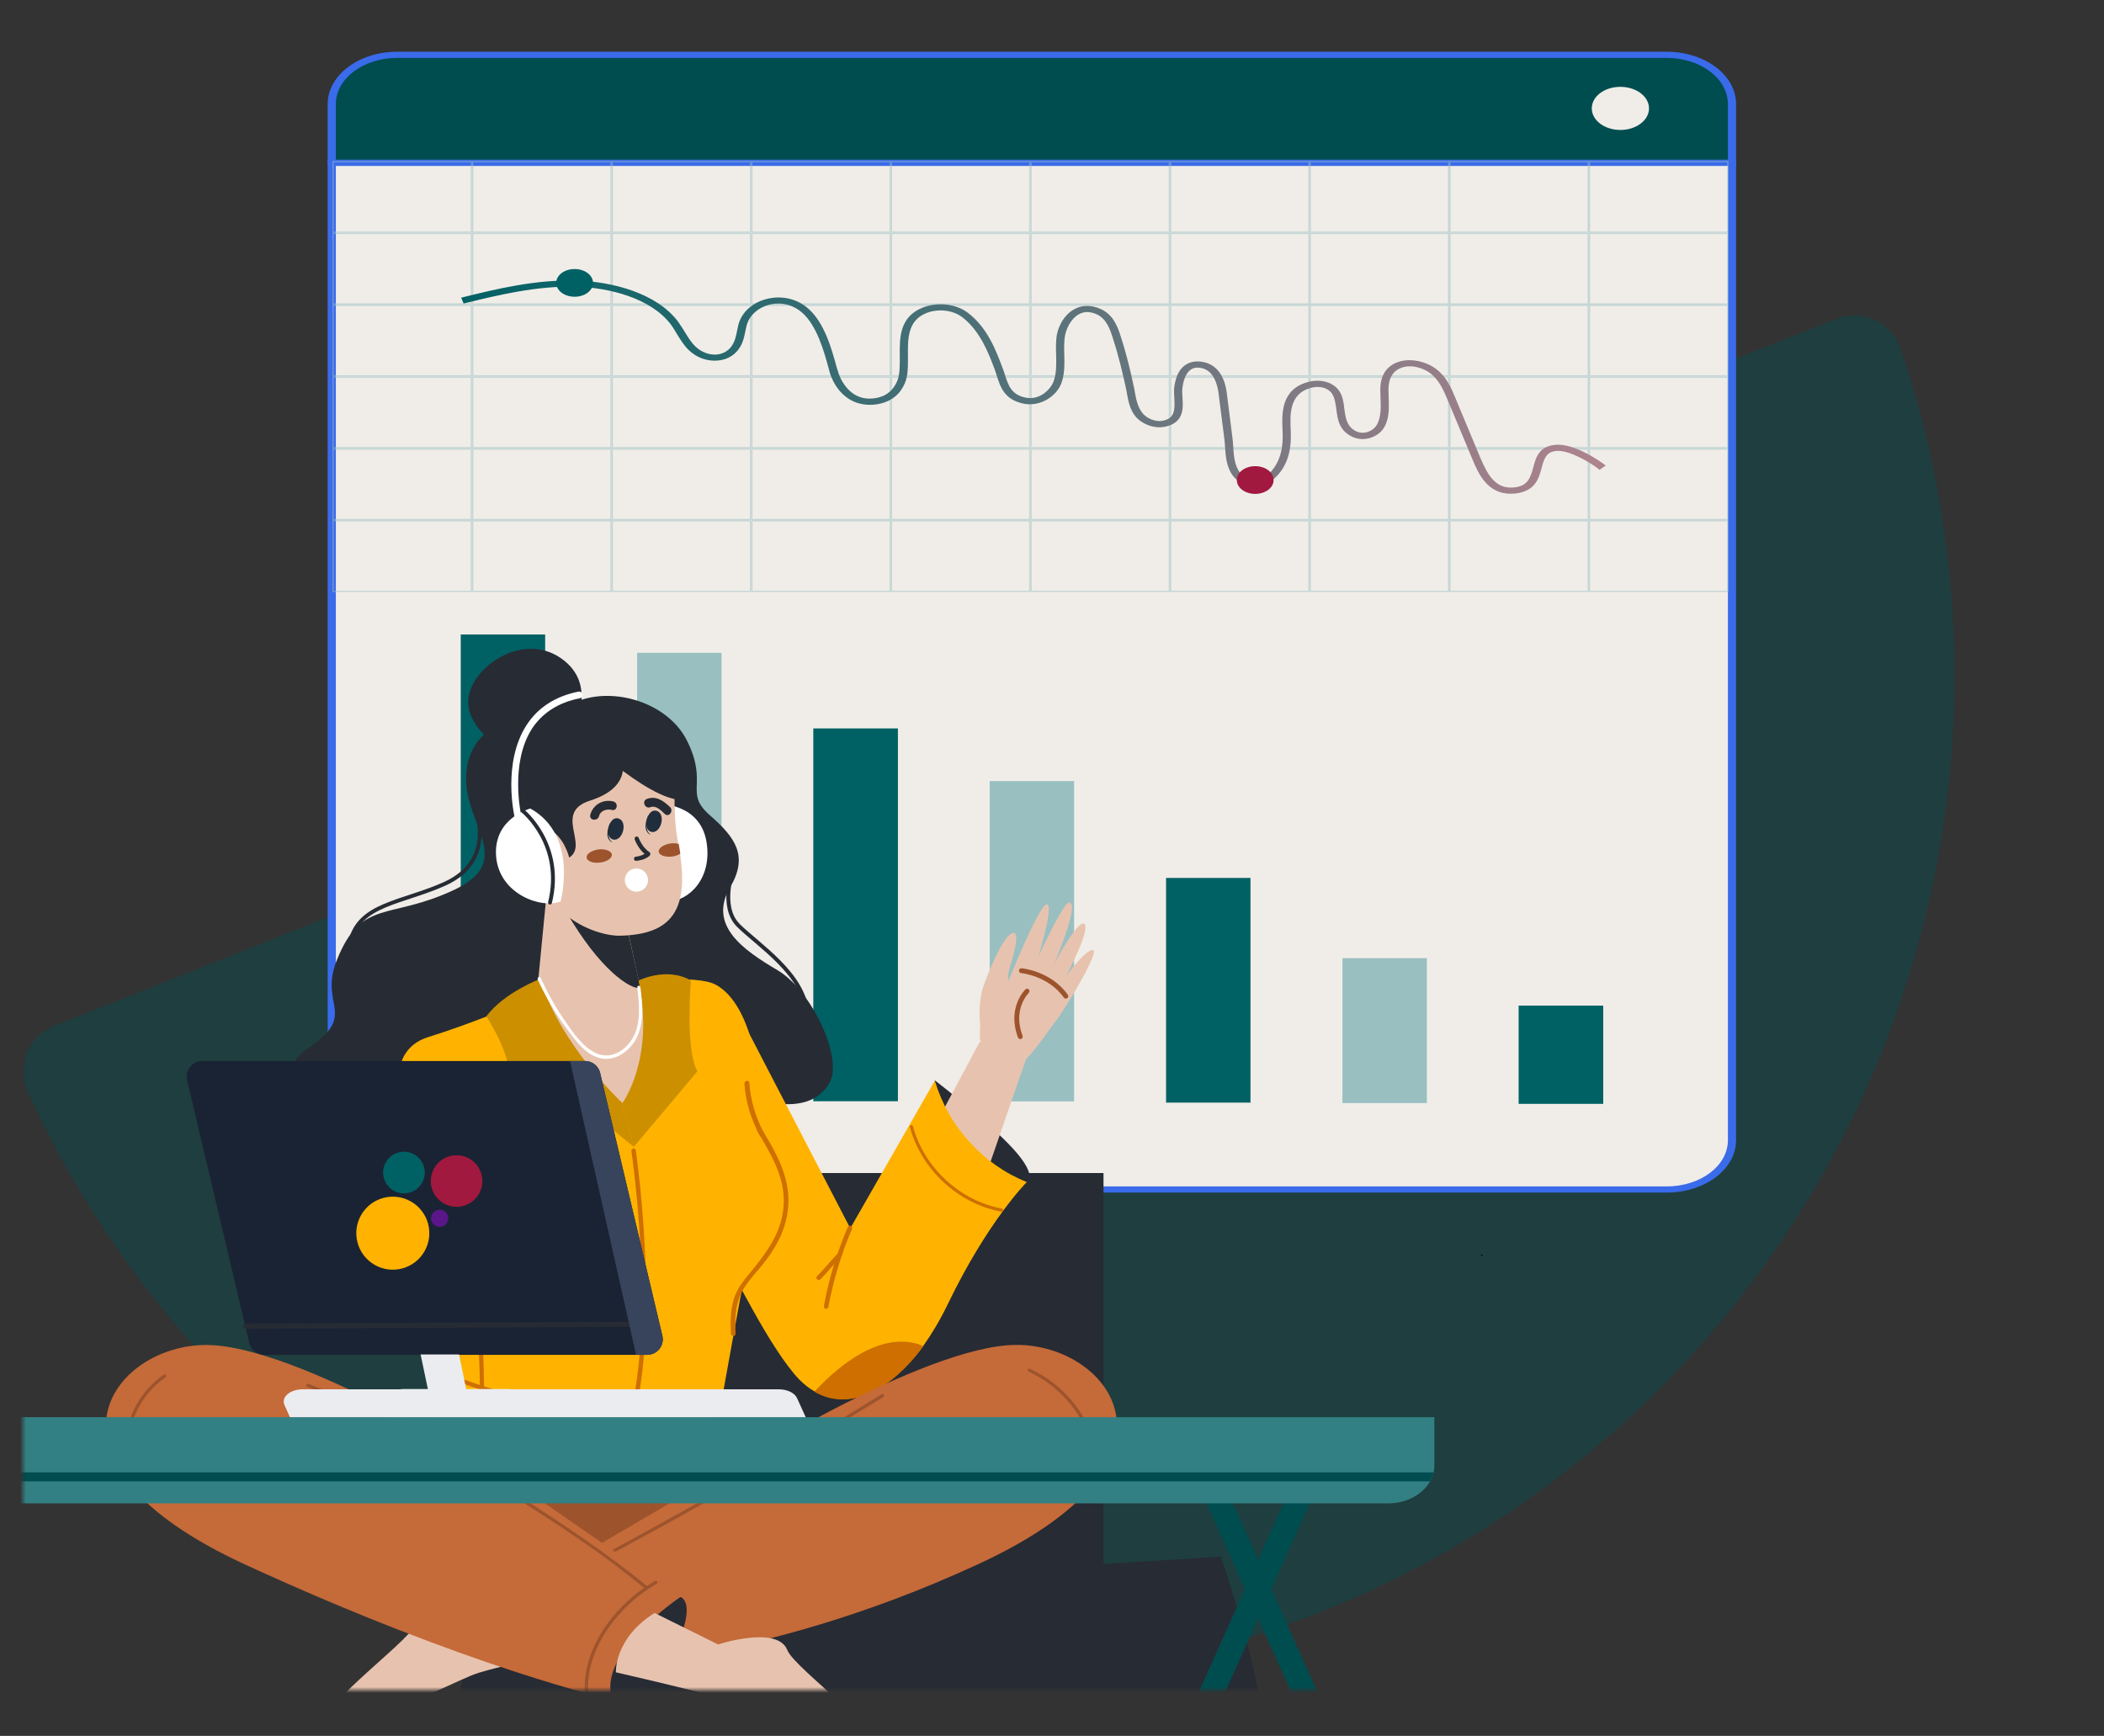 <?xml version="1.0" encoding="UTF-8"?>
<svg xmlns="http://www.w3.org/2000/svg" width="366" height="302" viewBox="0 0 366 302" fill="none">
  <rect x="0" y="0" width="366" height="302" fill="#333333" stroke="none"/>
  <mask id="mask0_170_71619" style="mask-type:alpha" maskUnits="userSpaceOnUse" x="4" y="0" width="362" height="295">
    <rect width="362" height="294" rx="8" transform="matrix(-1 0 0 1 366 0.008)" fill="#006165"></rect>
  </mask>
  <g mask="url(#mask0_170_71619)">
    <g style="mix-blend-mode:multiply" opacity="0.4">
      <path d="M9.47 178.46C4.957 180.25 2.732 185.367 4.747 189.78C22.831 229.392 54.976 261.034 95.074 278.407C137.863 296.945 186.203 297.717 229.46 280.553C272.718 263.39 307.349 229.696 325.736 186.885C342.966 146.765 344.608 101.718 330.545 60.51C328.979 55.919 323.845 53.722 319.332 55.513L9.47 178.46Z" fill="#004D50"></path>
    </g>
    <path d="M301.29 28.328V198.375C301.29 203.117 296.206 206.948 289.913 206.948H69.09C62.797 206.948 57.712 203.117 57.712 198.375V28.328H301.29Z" fill="#F0EDE8"></path>
    <path fill-rule="evenodd" clip-rule="evenodd" d="M69.089 207.48H289.912C296.596 207.48 302 203.408 302 198.371V27.789H57V198.371C57 203.408 62.44 207.48 69.089 207.48ZM300.578 28.861V198.371C300.578 202.819 295.814 206.409 289.912 206.409H69.089C63.222 206.409 58.422 202.819 58.422 198.371V28.861H300.578Z" fill="#3A6BEA"></path>
    <path d="M57.712 18.112C57.712 13.37 62.797 9.539 69.09 9.539H289.913C296.206 9.539 301.29 13.37 301.29 18.112V28.32H57.712V18.112Z" fill="#004D50"></path>
    <path fill-rule="evenodd" clip-rule="evenodd" d="M57 28.853H302V18.109C302 13.072 296.596 9 289.912 9H69.089C62.44 9 57 13.072 57 18.109V28.853ZM300.578 27.781H58.422V18.109C58.422 13.662 63.222 10.072 69.089 10.072H289.912C295.814 10.072 300.578 13.662 300.578 18.109V27.781Z" fill="#3A6BEA"></path>
    <path d="M276.898 18.86C276.898 20.923 279.103 22.611 281.876 22.611C284.614 22.611 286.853 20.923 286.853 18.86C286.853 16.77 284.614 15.109 281.876 15.109C279.103 15.109 276.898 16.77 276.898 18.86Z" fill="#F0EDE8"></path>
    <path d="M94.832 191.481H80.148V110.383H94.832V191.481Z" fill="#006165"></path>
    <path d="M125.514 191.507H110.831V113.57H125.514V191.507Z" fill="#99BFC1"></path>
    <path d="M156.197 191.589H141.478V126.727H156.197V191.589Z" fill="#006165"></path>
    <path d="M186.843 191.617H172.16V135.891H186.843V191.617Z" fill="#99BFC1"></path>
    <path d="M217.526 191.831H202.842V152.742H217.526V191.831Z" fill="#006165"></path>
    <path d="M248.209 191.906H233.525V166.695H248.209V191.906Z" fill="#99BFC1"></path>
    <path d="M278.891 192.046H264.172V174.953H278.891V192.046Z" fill="#006165"></path>
    <g opacity="0.5">
      <rect x="0.111" y="0.111" width="12.277" height="24.062" transform="matrix(1.78111e-07 1 1 -3.53114e-08 57.826 90.5)" stroke="#99BFC1" stroke-width="0.223"></rect>
      <rect x="0.111" y="0.111" width="12.277" height="24.062" transform="matrix(1.78111e-07 1 1 -3.53114e-08 57.826 78)" stroke="#99BFC1" stroke-width="0.223"></rect>
      <rect x="0.111" y="0.111" width="12.277" height="24.062" transform="matrix(1.78111e-07 1 1 -3.53114e-08 57.826 65.5)" stroke="#99BFC1" stroke-width="0.223"></rect>
      <rect x="0.111" y="0.111" width="12.277" height="24.062" transform="matrix(1.78111e-07 1 1 -3.53114e-08 57.826 53)" stroke="#99BFC1" stroke-width="0.223"></rect>
      <rect x="0.111" y="0.111" width="12.277" height="24.062" transform="matrix(1.78111e-07 1 1 -3.53114e-08 57.826 40.5)" stroke="#99BFC1" stroke-width="0.223"></rect>
      <rect x="0.111" y="0.111" width="12.277" height="24.062" transform="matrix(1.78111e-07 1 1 -3.53114e-08 57.826 28)" stroke="#99BFC1" stroke-width="0.223"></rect>
      <rect x="0.111" y="0.111" width="12.277" height="24.062" transform="matrix(1.78111e-07 1 1 -3.53114e-08 82.111 90.5)" stroke="#99BFC1" stroke-width="0.223"></rect>
      <rect x="0.111" y="0.111" width="12.277" height="24.062" transform="matrix(1.78111e-07 1 1 -3.53114e-08 82.111 78)" stroke="#99BFC1" stroke-width="0.223"></rect>
      <rect x="0.111" y="0.111" width="12.277" height="24.062" transform="matrix(1.78111e-07 1 1 -3.53114e-08 82.111 65.5)" stroke="#99BFC1" stroke-width="0.223"></rect>
      <rect x="0.111" y="0.111" width="12.277" height="24.062" transform="matrix(1.78111e-07 1 1 -3.53114e-08 82.111 53)" stroke="#99BFC1" stroke-width="0.223"></rect>
      <rect x="0.111" y="0.111" width="12.277" height="24.062" transform="matrix(1.78111e-07 1 1 -3.53114e-08 82.111 40.5)" stroke="#99BFC1" stroke-width="0.223"></rect>
      <rect x="0.111" y="0.111" width="12.277" height="24.062" transform="matrix(1.78111e-07 1 1 -3.53114e-08 82.111 28)" stroke="#99BFC1" stroke-width="0.223"></rect>
      <rect x="0.111" y="0.111" width="12.277" height="24.062" transform="matrix(1.78111e-07 1 1 -3.53114e-08 106.395 90.5)" stroke="#99BFC1" stroke-width="0.223"></rect>
      <rect x="0.111" y="0.111" width="12.277" height="24.062" transform="matrix(1.78111e-07 1 1 -3.53114e-08 106.395 78)" stroke="#99BFC1" stroke-width="0.223"></rect>
      <rect x="0.111" y="0.111" width="12.277" height="24.062" transform="matrix(1.78111e-07 1 1 -3.53114e-08 106.395 65.5)" stroke="#99BFC1" stroke-width="0.223"></rect>
      <rect x="0.111" y="0.111" width="12.277" height="24.062" transform="matrix(1.78111e-07 1 1 -3.53114e-08 106.395 53)" stroke="#99BFC1" stroke-width="0.223"></rect>
      <rect x="0.111" y="0.111" width="12.277" height="24.062" transform="matrix(1.78111e-07 1 1 -3.53114e-08 106.395 40.5)" stroke="#99BFC1" stroke-width="0.223"></rect>
      <rect x="0.111" y="0.111" width="12.277" height="24.062" transform="matrix(1.78111e-07 1 1 -3.53114e-08 106.395 28)" stroke="#99BFC1" stroke-width="0.223"></rect>
      <rect x="0.111" y="0.111" width="12.277" height="24.062" transform="matrix(1.78111e-07 1 1 -3.53114e-08 130.68 90.5)" stroke="#99BFC1" stroke-width="0.223"></rect>
      <rect x="0.111" y="0.111" width="12.277" height="24.062" transform="matrix(1.78111e-07 1 1 -3.53114e-08 130.68 78)" stroke="#99BFC1" stroke-width="0.223"></rect>
      <rect x="0.111" y="0.111" width="12.277" height="24.062" transform="matrix(1.78111e-07 1 1 -3.53114e-08 130.68 65.5)" stroke="#99BFC1" stroke-width="0.223"></rect>
      <rect x="0.111" y="0.111" width="12.277" height="24.062" transform="matrix(1.78111e-07 1 1 -3.53114e-08 130.68 53)" stroke="#99BFC1" stroke-width="0.223"></rect>
      <rect x="0.111" y="0.111" width="12.277" height="24.062" transform="matrix(1.78111e-07 1 1 -3.53114e-08 130.68 40.5)" stroke="#99BFC1" stroke-width="0.223"></rect>
      <rect x="0.111" y="0.111" width="12.277" height="24.062" transform="matrix(1.78111e-07 1 1 -3.53114e-08 130.68 28)" stroke="#99BFC1" stroke-width="0.223"></rect>
      <rect x="0.111" y="0.111" width="12.277" height="24.062" transform="matrix(1.78111e-07 1 1 -3.53114e-08 154.965 90.5)" stroke="#99BFC1" stroke-width="0.223"></rect>
      <rect x="0.111" y="0.111" width="12.277" height="24.062" transform="matrix(1.78111e-07 1 1 -3.53114e-08 154.965 78)" stroke="#99BFC1" stroke-width="0.223"></rect>
      <rect x="0.111" y="0.111" width="12.277" height="24.062" transform="matrix(1.78111e-07 1 1 -3.53114e-08 154.965 65.5)" stroke="#99BFC1" stroke-width="0.223"></rect>
      <rect x="0.111" y="0.111" width="12.277" height="24.062" transform="matrix(1.78111e-07 1 1 -3.53114e-08 154.965 53)" stroke="#99BFC1" stroke-width="0.223"></rect>
      <rect x="0.111" y="0.111" width="12.277" height="24.062" transform="matrix(1.78111e-07 1 1 -3.53114e-08 154.965 40.5)" stroke="#99BFC1" stroke-width="0.223"></rect>
      <rect x="0.111" y="0.111" width="12.277" height="24.062" transform="matrix(1.78111e-07 1 1 -3.53114e-08 154.965 28)" stroke="#99BFC1" stroke-width="0.223"></rect>
      <rect x="0.111" y="0.111" width="12.277" height="24.062" transform="matrix(1.78111e-07 1 1 -3.53114e-08 179.25 90.5)" stroke="#99BFC1" stroke-width="0.223"></rect>
      <rect x="0.111" y="0.111" width="12.277" height="24.062" transform="matrix(1.78111e-07 1 1 -3.53114e-08 179.25 78)" stroke="#99BFC1" stroke-width="0.223"></rect>
      <rect x="0.111" y="0.111" width="12.277" height="24.062" transform="matrix(1.78111e-07 1 1 -3.53114e-08 179.25 65.5)" stroke="#99BFC1" stroke-width="0.223"></rect>
      <rect x="0.111" y="0.111" width="12.277" height="24.062" transform="matrix(1.78111e-07 1 1 -3.53114e-08 179.25 53)" stroke="#99BFC1" stroke-width="0.223"></rect>
      <rect x="0.111" y="0.111" width="12.277" height="24.062" transform="matrix(1.78111e-07 1 1 -3.53114e-08 179.25 40.5)" stroke="#99BFC1" stroke-width="0.223"></rect>
      <rect x="0.111" y="0.111" width="12.277" height="24.062" transform="matrix(1.78111e-07 1 1 -3.53114e-08 179.25 28)" stroke="#99BFC1" stroke-width="0.223"></rect>
      <rect x="0.111" y="0.111" width="12.277" height="24.062" transform="matrix(1.78111e-07 1 1 -3.53114e-08 203.535 90.5)" stroke="#99BFC1" stroke-width="0.223"></rect>
      <rect x="0.111" y="0.111" width="12.277" height="24.062" transform="matrix(1.78111e-07 1 1 -3.53114e-08 203.535 78)" stroke="#99BFC1" stroke-width="0.223"></rect>
      <rect x="0.111" y="0.111" width="12.277" height="24.062" transform="matrix(1.78111e-07 1 1 -3.53114e-08 203.535 65.5)" stroke="#99BFC1" stroke-width="0.223"></rect>
      <rect x="0.111" y="0.111" width="12.277" height="24.062" transform="matrix(1.78111e-07 1 1 -3.53114e-08 203.535 53)" stroke="#99BFC1" stroke-width="0.223"></rect>
      <rect x="0.111" y="0.111" width="12.277" height="24.062" transform="matrix(1.78111e-07 1 1 -3.53114e-08 203.535 40.5)" stroke="#99BFC1" stroke-width="0.223"></rect>
      <rect x="0.111" y="0.111" width="12.277" height="24.062" transform="matrix(1.78111e-07 1 1 -3.53114e-08 203.535 28)" stroke="#99BFC1" stroke-width="0.223"></rect>
      <rect x="0.111" y="0.111" width="12.277" height="24.062" transform="matrix(1.78111e-07 1 1 -3.53114e-08 227.82 90.5)" stroke="#99BFC1" stroke-width="0.223"></rect>
      <rect x="0.111" y="0.111" width="12.277" height="24.062" transform="matrix(1.78111e-07 1 1 -3.53114e-08 227.82 78)" stroke="#99BFC1" stroke-width="0.223"></rect>
      <rect x="0.111" y="0.111" width="12.277" height="24.062" transform="matrix(1.78111e-07 1 1 -3.53114e-08 227.82 65.5)" stroke="#99BFC1" stroke-width="0.223"></rect>
      <rect x="0.111" y="0.111" width="12.277" height="24.062" transform="matrix(1.78111e-07 1 1 -3.53114e-08 227.82 53)" stroke="#99BFC1" stroke-width="0.223"></rect>
      <rect x="0.111" y="0.111" width="12.277" height="24.062" transform="matrix(1.78111e-07 1 1 -3.53114e-08 227.82 40.5)" stroke="#99BFC1" stroke-width="0.223"></rect>
      <rect x="0.111" y="0.111" width="12.277" height="24.062" transform="matrix(1.78111e-07 1 1 -3.53114e-08 227.82 28)" stroke="#99BFC1" stroke-width="0.223"></rect>
      <rect x="0.111" y="0.111" width="12.277" height="24.062" transform="matrix(1.78111e-07 1 1 -3.53114e-08 252.105 90.5)" stroke="#99BFC1" stroke-width="0.223"></rect>
      <rect x="0.111" y="0.111" width="12.277" height="24.062" transform="matrix(1.78111e-07 1 1 -3.53114e-08 252.105 78)" stroke="#99BFC1" stroke-width="0.223"></rect>
      <rect x="0.111" y="0.111" width="12.277" height="24.062" transform="matrix(1.78111e-07 1 1 -3.53114e-08 252.105 65.5)" stroke="#99BFC1" stroke-width="0.223"></rect>
      <rect x="0.111" y="0.111" width="12.277" height="24.062" transform="matrix(1.78111e-07 1 1 -3.53114e-08 252.105 53)" stroke="#99BFC1" stroke-width="0.223"></rect>
      <rect x="0.111" y="0.111" width="12.277" height="24.062" transform="matrix(1.78111e-07 1 1 -3.53114e-08 252.105 40.5)" stroke="#99BFC1" stroke-width="0.223"></rect>
      <rect x="0.111" y="0.111" width="12.277" height="24.062" transform="matrix(1.78111e-07 1 1 -3.53114e-08 252.105 28)" stroke="#99BFC1" stroke-width="0.223"></rect>
      <rect x="0.111" y="0.111" width="12.277" height="24.062" transform="matrix(1.78111e-07 1 1 -3.53114e-08 276.39 90.5)" stroke="#99BFC1" stroke-width="0.223"></rect>
      <rect x="0.111" y="0.111" width="12.277" height="24.062" transform="matrix(1.78111e-07 1 1 -3.53114e-08 276.39 78)" stroke="#99BFC1" stroke-width="0.223"></rect>
      <rect x="0.111" y="0.111" width="12.277" height="24.062" transform="matrix(1.78111e-07 1 1 -3.53114e-08 276.39 65.5)" stroke="#99BFC1" stroke-width="0.223"></rect>
      <rect x="0.111" y="0.111" width="12.277" height="24.062" transform="matrix(1.78111e-07 1 1 -3.53114e-08 276.39 53)" stroke="#99BFC1" stroke-width="0.223"></rect>
      <rect x="0.111" y="0.111" width="12.277" height="24.062" transform="matrix(1.78111e-07 1 1 -3.53114e-08 276.39 40.5)" stroke="#99BFC1" stroke-width="0.223"></rect>
      <rect x="0.111" y="0.111" width="12.277" height="24.062" transform="matrix(1.78111e-07 1 1 -3.53114e-08 276.39 28)" stroke="#99BFC1" stroke-width="0.223"></rect>
    </g>
    <path d="M262.755 85.895C263.135 85.895 263.526 85.868 263.929 85.815C267.093 85.332 267.697 83.189 268.159 81.448C268.622 79.679 269.013 78.581 270.826 78.447C272.924 78.313 276.515 80.322 278.257 81.742L279.323 80.992C277.972 79.92 273.777 77.188 270.719 77.375C267.733 77.59 267.199 79.519 266.737 81.26C266.204 83.216 265.742 84.448 263.644 84.77C260.195 85.279 258.773 82.626 257.493 79.599L253.12 69.123C252.445 67.489 251.663 65.641 249.92 64.274C248.249 62.935 245.156 62.077 242.774 63.149C240.996 63.953 240.108 65.533 240.108 67.784C240.108 68.195 240.119 68.623 240.143 69.07C240.214 70.758 240.285 72.633 239.468 73.973C239.077 74.589 238.365 75.071 237.619 75.232C237.026 75.357 236.457 75.294 235.912 75.044C234.277 74.241 234.064 72.713 233.85 71.106C233.744 70.115 233.601 69.07 233.068 68.186C232.108 66.551 229.797 65.828 227.486 66.471C222.757 67.784 222.971 72.097 223.113 74.964V75.285C223.22 77.322 222.935 80.188 220.909 82.251C220.126 83.082 219.024 83.537 218.029 83.51C217.14 83.484 216.358 83.055 215.753 82.305C214.722 81.019 214.616 79.224 214.509 77.482C214.473 76.973 214.438 76.464 214.367 75.982L213.407 68.4C213.016 65.265 211.558 63.39 209.212 62.961C208.18 62.774 207.256 62.908 206.509 63.31C205.301 63.953 204.554 65.265 204.27 67.328C204.198 67.891 204.234 68.507 204.27 69.177C204.412 71.347 204.341 72.794 202.279 73.196C200.963 73.464 199.505 72.767 198.794 71.936C197.905 70.865 197.657 69.525 197.408 68.213C197.36 67.837 197.289 67.471 197.194 67.114C196.661 64.569 195.95 61.568 194.99 58.648V58.621C194.457 56.96 193.71 54.736 191.435 53.745C189.728 52.995 188.342 53.182 187.524 53.504C185.462 54.254 184.217 56.371 183.862 58.166C183.648 59.318 183.684 60.577 183.72 61.782C183.755 63.39 183.791 65.078 183.222 66.498C182.617 67.891 180.769 69.659 178.422 69.177C175.898 68.668 175.4 67.034 174.796 65.158C174.689 64.783 174.547 64.408 174.405 64.033C173.302 61.086 171.809 57.04 168.396 54.442C166.334 52.834 163.027 52.486 160.396 53.557C156.45 55.219 156.486 58.782 156.521 61.97C156.521 63.604 156.557 65.158 156.059 66.337C155.383 67.864 154.281 68.829 152.717 69.177C151.437 69.472 150.264 69.391 149.233 68.936C147.313 68.079 146.175 66.096 145.748 64.542L145.535 63.872C144.646 60.604 143.402 56.156 140.629 53.718C138.78 52.057 136.256 51.414 133.767 51.923C131.065 52.459 128.967 54.281 128.434 56.558C128.386 56.826 128.327 57.094 128.256 57.362C128.078 58.246 127.936 59.077 127.509 59.827C126.94 60.898 125.945 61.541 124.736 61.675C123.421 61.809 121.999 61.273 120.967 60.282C120.185 59.505 119.652 58.621 119.083 57.683C118.728 57.121 118.372 56.558 117.981 55.995C114.248 50.959 106.39 48.976 100.275 48.815C93.165 48.601 86.267 50.289 80.223 51.789L80.65 52.807C86.623 51.334 93.378 49.7 100.204 49.887C105.928 50.021 113.288 51.87 116.737 56.505C117.128 57.04 117.448 57.603 117.768 58.139C118.372 59.077 118.941 60.068 119.83 60.925C121.181 62.238 123.101 62.908 124.914 62.72C126.656 62.559 128.043 61.649 128.825 60.229C129.323 59.344 129.5 58.434 129.678 57.523C129.726 57.255 129.785 56.996 129.856 56.746C130.283 54.87 131.954 53.397 134.122 52.941C136.078 52.539 138.069 53.075 139.562 54.415C142.086 56.665 143.295 60.952 144.148 64.087L144.326 64.756C145.002 67.061 146.531 68.963 148.486 69.847C149.908 70.463 151.472 70.597 153.143 70.222C155.134 69.766 156.628 68.534 157.41 66.659C157.979 65.319 157.943 63.685 157.943 61.943C157.908 58.943 157.872 55.835 161.072 54.495C163.17 53.638 165.765 53.933 167.4 55.192C170.529 57.603 171.987 61.488 173.053 64.328C173.16 64.676 173.302 65.051 173.409 65.399C174.013 67.328 174.725 69.525 178.031 70.222C180.982 70.811 183.684 68.963 184.573 66.819C185.213 65.212 185.177 63.47 185.142 61.756C185.106 60.55 185.071 59.398 185.284 58.3C185.568 56.799 186.635 55.004 188.128 54.468C188.91 54.174 189.764 54.254 190.724 54.656C192.501 55.433 193.106 57.335 193.604 58.862V58.916C194.563 61.782 195.239 64.756 195.808 67.275C195.879 67.632 195.95 67.989 196.021 68.347C196.27 69.766 196.519 71.24 197.585 72.526C198.581 73.678 200.608 74.642 202.634 74.241C205.976 73.571 205.834 70.999 205.692 69.123C205.656 68.507 205.621 67.918 205.692 67.436C205.976 65.319 206.758 64.489 207.327 64.194C207.754 63.953 208.252 63.899 208.892 64.006C211.167 64.408 211.807 67.007 211.985 68.507L212.945 76.089C213.016 76.545 213.051 77.027 213.087 77.536C213.194 79.331 213.336 81.34 214.545 82.868C215.398 83.912 216.607 84.529 217.958 84.582C219.451 84.636 220.944 84.02 222.046 82.894C224.322 80.59 224.642 77.456 224.535 75.232V74.937C224.393 72.231 224.215 68.534 227.984 67.489C229.584 67.034 231.113 67.489 231.788 68.614C232.215 69.338 232.321 70.249 232.464 71.213C232.677 72.928 232.926 74.857 235.166 75.955C236.019 76.384 237.014 76.491 238.01 76.277C239.183 76.009 240.214 75.312 240.748 74.401C241.708 72.874 241.636 70.838 241.565 69.043C241.542 68.597 241.53 68.177 241.53 67.784C241.53 65.935 242.205 64.676 243.521 64.087C245.263 63.283 247.574 63.953 248.889 64.998C250.383 66.203 251.129 67.918 251.769 69.445L256.142 79.92C257.102 82.198 258.631 85.895 262.755 85.895Z" fill="url(#paint0_linear_170_71619)"></path>
    <path d="M215.151 83.513C215.151 84.852 216.573 85.924 218.35 85.924C220.128 85.924 221.55 84.852 221.55 83.513C221.55 82.173 220.128 81.102 218.35 81.102C216.573 81.102 215.151 82.173 215.151 83.513Z" fill="#A1193E"></path>
    <path d="M96.759 49.216C96.759 50.556 98.181 51.627 99.959 51.627C101.736 51.627 103.158 50.556 103.158 49.216C103.158 47.876 101.736 46.805 99.959 46.805C98.181 46.805 96.759 47.876 96.759 49.216Z" fill="#006165"></path>
    <path d="M257.763 218.532C257.583 218.532 257.583 218.262 257.763 218.262C257.943 218.262 257.943 218.532 257.763 218.532Z" fill="black"></path>
    <path d="M88.382 308.032H210.553C215.939 308.032 220.113 302.96 219.35 297.305C217.779 286.174 212.348 270.824 212.348 270.824L149.467 274.774L86.542 270.824C86.542 270.824 81.111 286.174 79.585 297.305C78.822 302.96 82.951 308.032 88.382 308.032Z" fill="#272B34"></path>
    <path d="M113.505 277.824H191.96V204.082H113.505V277.824Z" fill="#272B34"></path>
    <path d="M96.95 124.102C96.95 124.102 83.62 122.98 81.375 132.765C79.131 142.504 90.576 149.281 79.131 154.757C67.641 160.188 62.974 156.238 58.62 166.965C55.343 175.134 62.569 176.346 53.368 182.539C44.168 188.733 54.311 208.661 69.167 204.891C77.291 202.826 77.964 189.317 83.036 196.453C88.108 203.589 98.835 214.676 104.849 206.776C110.863 198.877 111.402 183.482 124.014 188.733C136.581 193.985 141.877 192.503 144.301 188.374C146.725 184.245 141.294 172.396 135.28 168.805C129.265 165.26 123.116 160.996 127.021 154.353C130.208 148.922 127.964 145.736 123.43 141.786C118.942 137.836 123.296 136.4 119.481 128.815C115.756 121.319 103.547 118.312 96.95 124.102Z" fill="#272B34"></path>
    <path d="M114.803 139.905C114.803 139.905 121.715 139.77 122.882 146.368C124.004 152.831 119.785 156.78 116.239 156.825C116.239 156.825 108.834 147.535 114.803 139.905Z" fill="white"></path>
    <path d="M82.493 140.176C82.448 140.176 86.802 149.511 77.332 153.775C69.926 157.097 62.476 157.231 60.95 163.784" stroke="#272B34" stroke-width="0.673" stroke-linecap="round" stroke-linejoin="round"></path>
    <path d="M127.591 151.129C127.591 151.129 125.078 157.637 128.444 161.003C131.81 164.369 140.024 169.531 140.383 176.353" stroke="#272B34" stroke-width="0.673" stroke-linecap="round" stroke-linejoin="round"></path>
    <path d="M50.617 187.961C50.572 187.961 48.912 197.117 54.163 202.817C59.459 208.562 66.281 205.69 66.281 205.69" stroke="#272B34" stroke-width="0.673" stroke-linecap="round" stroke-linejoin="round"></path>
    <path d="M80.918 240.258C80.918 240.258 67.409 250.087 71.717 259.243C77.911 272.528 114.625 281.774 127.058 265.213C134.104 255.832 130.065 253.319 130.065 253.319L122.39 242.547L80.918 240.258Z" fill="#9D542D"></path>
    <path d="M178.613 205.651C178.613 205.651 180.678 204.753 176.279 199.906C171.881 195.058 162.635 187.967 162.635 187.967C162.635 187.967 159.897 202.195 178.613 205.651Z" fill="#272B34"></path>
    <path d="M159.415 201.877L170.411 181.275L178.535 184.103L169.738 209.552L159.415 201.877Z" fill="#E7C3AF"></path>
    <path d="M178.609 205.658C178.609 205.658 171.831 212.435 164.875 226.887C163.573 229.58 162.137 232.004 160.611 234.158C154.776 242.102 147.595 245.513 141.67 242.058C140.773 241.549 139.905 240.876 139.067 240.038C136.643 237.524 133.636 232.767 130.719 227.471C124.346 216.07 118.242 202.067 118.242 202.067L123.358 185.685L127.128 173.656L129.462 178.145L136.913 192.507L147.909 213.692L162.631 187.974C162.631 188.034 162.645 188.108 162.675 188.198C163.887 192.148 165.952 195.739 168.69 198.701C171.383 201.708 174.749 204.087 178.609 205.658Z" fill="#FFB300"></path>
    <path d="M158.271 196.078C160.29 203.484 166.619 209.364 174.114 210.8C174.473 210.89 174.653 210.306 174.294 210.261C166.933 208.87 160.784 203.17 158.809 195.944C158.72 195.585 158.181 195.719 158.271 196.078Z" fill="#CE6F00"></path>
    <path d="M160.611 234.224C154.777 242.168 147.595 245.58 141.671 242.124C144.857 238.668 151.904 232.115 158.951 233.641C159.579 233.76 160.133 233.955 160.611 234.224Z" fill="#CE6F00"></path>
    <path d="M147.497 213.447C145.567 217.89 144.176 222.513 143.323 227.226C143.233 227.764 143.996 227.899 144.086 227.405C144.984 222.692 146.33 218.159 148.215 213.806C148.395 213.312 147.676 212.998 147.497 213.447Z" fill="#CE6F00"></path>
    <path d="M145.748 218.055C144.491 219.356 143.369 220.792 142.113 222.049C141.754 222.408 142.382 222.947 142.741 222.543C143.998 221.286 145.12 219.85 146.376 218.548C146.735 218.189 146.107 217.695 145.748 218.055Z" fill="#CE6F00"></path>
    <path d="M170.742 181.616C170.181 180.78 170.602 179.078 170.461 177.734C170.265 175.973 170.489 173.285 170.994 171.792C171.752 169.553 174.334 163.103 176.045 162.357C177.785 161.58 175.961 167.343 175.596 168.538C175.26 169.702 175.428 170.658 175.428 170.658C175.428 170.658 180.563 157.818 181.995 157.37C183.398 156.952 181.181 164.566 180.62 166.447C180.62 166.447 184.969 156.982 185.979 157.012C187.944 157.072 183.37 167.701 183.37 167.701C183.37 167.701 187.439 159.968 188.617 160.714C189.852 161.491 185.474 169.792 185.474 169.792C185.474 169.792 188.814 165.134 190.132 165.283C191.423 165.462 185.109 175.764 183.959 177.227C182.808 178.69 180.002 182.9 178.234 184.512C177.028 185.617 172.566 184.214 170.742 181.616Z" fill="#E7C3AF"></path>
    <path d="M185.697 173.623C185.858 173.495 185.858 173.238 185.762 173.078C182.844 168.974 177.907 168.461 177.715 168.461C177.49 168.429 177.266 168.589 177.266 168.814C177.234 169.07 177.394 169.263 177.619 169.295C177.683 169.295 182.395 169.776 185.056 173.559C185.185 173.751 185.473 173.783 185.633 173.655C185.655 173.655 185.676 173.644 185.697 173.623Z" fill="#9D542D"></path>
    <path d="M177.779 180.678C177.876 180.55 177.94 180.358 177.876 180.198C176.112 175.517 178.934 172.76 178.966 172.728C179.126 172.567 179.126 172.311 178.966 172.151C178.837 171.958 178.549 171.958 178.388 172.118C178.26 172.247 175.151 175.292 177.074 180.486C177.17 180.71 177.395 180.839 177.619 180.743C177.683 180.721 177.737 180.7 177.779 180.678Z" fill="#9D542D"></path>
    <path d="M132.268 193.351C132.268 194.488 132.253 195.625 132.223 196.762C131.999 205.829 130.876 214.715 129.889 219.967C129.171 223.602 128.228 228.809 127.6 232.22C127.241 234.329 125.042 246.313 125.042 246.313C119.162 248.377 99.773 252.148 80.159 243.126C80.159 243.126 78.992 223.961 77.062 214.76C76.389 211.618 75.536 208.701 74.504 206.412C72.26 201.34 69.567 194.743 69.252 189.401C69.163 187.247 69.432 185.272 70.285 183.701C71.138 182.175 72.484 181.053 74.504 180.425C82.044 178.091 90.527 174.5 93.758 173.109C94.611 172.705 95.06 172.526 95.06 172.526C95.06 172.526 106.101 170.73 114.853 170.416C119.162 170.237 122.887 170.416 124.503 171.314C127.69 173.019 129.979 177.418 131.191 183.028C131.909 186.17 132.268 189.716 132.268 193.351Z" fill="#FFB300"></path>
    <path d="M85.878 201.867C83.364 209.049 80.851 216.245 78.337 223.456C78.203 223.77 78.741 223.905 78.876 223.591C81.389 216.38 83.903 209.183 86.416 202.002C86.506 201.643 85.968 201.508 85.878 201.867Z" fill="#CE6F00"></path>
    <path d="M110.239 245.576C110.209 245.576 110.179 245.576 110.149 245.576C109.925 245.532 109.79 245.307 109.835 245.128C113.875 227.938 109.88 200.514 109.835 200.245C109.835 200.02 109.97 199.841 110.149 199.796C110.374 199.751 110.553 199.931 110.598 200.11C110.643 200.38 114.638 227.982 110.598 245.307C110.553 245.442 110.374 245.576 110.239 245.576Z" fill="#CE6F00"></path>
    <path d="M81.108 215.584C82.634 224.201 83.397 232.774 83.487 241.526C83.487 241.975 84.205 241.975 84.205 241.526C84.16 232.729 83.353 224.067 81.826 215.404C81.737 214.911 81.019 215.135 81.108 215.584Z" fill="#CE6F00"></path>
    <path d="M80.211 240.591C91.252 244.72 103.191 246.606 114.95 245.573C118.302 245.274 121.608 244.75 124.87 244.002C125.363 243.913 125.139 243.194 124.69 243.284C109.924 246.65 94.529 245.169 80.391 239.873C79.942 239.738 79.762 240.412 80.211 240.591Z" fill="#CE6F00"></path>
    <path d="M93.454 173.628C93.454 173.628 99.917 191.177 108.265 192.523C116.569 193.87 111.991 174.166 111.991 174.166C111.991 174.166 95.833 170.665 93.454 173.628Z" fill="#E7C3AF"></path>
    <path d="M133.245 197.657C133.095 197.388 132.931 197.119 132.751 196.849C132.392 196.715 131.988 196.625 131.584 196.535C133.918 200.485 136.431 204.435 136.342 209.147C136.252 214.084 133.514 217.72 130.507 221.4C129.295 222.836 128.173 224.273 127.634 226.068C127.051 227.998 127.051 230.063 127.141 232.037C127.186 232.531 127.993 232.576 127.949 232.037C127.859 229.928 127.859 227.729 128.622 225.709C129.43 223.51 131.225 221.804 132.661 220.009C135.22 216.822 137.06 213.321 137.149 209.147C137.239 204.883 135.354 201.203 133.245 197.657Z" fill="#CE6F00"></path>
    <path d="M129.494 188.554C129.719 191.741 130.661 194.793 132.187 197.575C132.457 198.069 133.265 197.71 132.95 197.216C131.469 194.478 130.572 191.516 130.347 188.374C130.302 187.836 129.45 187.97 129.494 188.554Z" fill="#CE6F00"></path>
    <path d="M93.335 173.538C93.335 173.538 103.119 181.751 111.916 174.166L110.705 168.735L109.403 162.766L108.505 158.592L95.445 151.77L93.335 173.538Z" fill="#E7C3AF"></path>
    <path d="M98.5 158.615C104.335 168.759 109.721 172.215 111.427 171.901L109.362 162.7L98.5 158.615Z" fill="#272B34"></path>
    <path d="M93.988 170.295C93.988 170.295 87.749 172.629 84.607 176.803C84.607 176.803 89.544 184.478 88.377 187.979C88.377 187.979 94.392 185.376 97.892 188.876C101.393 192.377 110.235 199.514 110.235 199.514L108.26 191.884C108.26 191.884 97.489 181.92 93.988 170.295Z" fill="#CC8F00"></path>
    <path d="M111.083 170.591C111.083 170.591 115.975 168.123 120.194 170.591C120.194 170.591 119.161 182.53 121.316 186.39L110.23 199.541L108.255 191.911C108.255 191.911 113.955 184.325 111.083 170.591Z" fill="#CC8F00"></path>
    <path d="M93.54 170.424C94.931 173.431 96.592 176.348 98.612 178.996C100.138 181.061 101.978 183.709 104.716 184.158C107.185 184.562 109.429 182.856 110.596 180.836C112.122 178.099 111.763 174.732 111.403 171.77C111.359 171.411 110.82 171.411 110.865 171.77C111.179 174.553 111.538 177.695 110.237 180.298C109.025 182.632 106.377 184.427 103.773 183.26C101.35 182.228 99.555 179.49 98.118 177.38C96.547 175.091 95.201 172.668 94.034 170.109C93.899 169.795 93.406 170.064 93.54 170.424Z" fill="white"></path>
    <path d="M91 149.147C92.616 153.187 93.918 154.443 97.418 158.169C100.515 161.49 105.363 162.836 107.786 162.792C116.583 162.612 120.264 158.662 118.02 146.948C116.583 139.677 118.244 135.413 116.09 132.765C115.94 132.645 115.791 132.526 115.641 132.406C112.32 129.713 108.011 128.546 103.747 128.905C82.562 130.835 88.666 143.357 91 149.147Z" fill="#E7C3AF"></path>
    <path d="M102.048 149.208C102.138 149.837 103.17 150.241 104.382 150.061C105.594 149.926 106.491 149.298 106.447 148.67C106.357 148.041 105.28 147.637 104.113 147.772C102.901 147.952 101.958 148.58 102.048 149.208Z" fill="#9D542D"></path>
    <path d="M114.576 148.172C114.666 148.8 115.699 149.159 116.91 149.025C117.494 148.935 117.988 148.756 118.347 148.531C118.257 147.993 118.167 147.439 118.077 146.87C118.077 146.87 118.062 146.856 118.032 146.826C117.673 146.691 117.135 146.691 116.641 146.736C115.429 146.915 114.532 147.544 114.576 148.172Z" fill="#9D542D"></path>
    <path d="M120.087 138.936C121.254 136.916 115.554 122.823 100.743 127.671C100.743 127.671 114.656 141.18 120.087 138.936Z" fill="#272B34"></path>
    <path d="M108.239 132.557C108.239 132.557 109.765 137.045 102.629 139.289C95.493 141.578 104.11 148.311 97.378 149.837C97.378 149.837 98.096 144.361 93.428 145.304C88.715 146.246 90.6 151.318 88.356 148.894C86.067 146.426 83.644 131.435 93.428 128.203C103.168 125.017 108.239 132.557 108.239 132.557Z" fill="#272B34"></path>
    <path d="M106.117 143.226C106.178 143.164 106.178 143.287 106.178 143.349C105.81 144.454 105.564 145.804 106.485 146.48V146.541C105.257 145.989 105.626 144.208 106.117 143.226Z" fill="#202D3C"></path>
    <path d="M107.467 142.374C109.309 142.742 108.388 146.426 106.669 146.057C105.012 145.689 105.933 142.005 107.467 142.374Z" fill="#202D3C"></path>
    <path d="M112.756 141.898C112.817 141.836 112.817 141.959 112.817 142.02C112.449 143.126 112.203 144.476 113.124 145.152V145.213C111.896 144.66 112.264 142.88 112.756 141.898Z" fill="#202D3C"></path>
    <path d="M114.106 141.045C115.948 141.414 115.027 145.097 113.308 144.729C111.65 144.361 112.571 140.677 114.106 141.045Z" fill="#202D3C"></path>
    <path d="M112.728 153.117C112.728 154.195 111.83 155.137 110.708 155.137C109.586 155.137 108.689 154.195 108.689 153.117C108.689 151.995 109.586 151.098 110.708 151.098C111.83 151.098 112.728 151.995 112.728 153.117Z" fill="white"></path>
    <path d="M106.453 140.914C105.555 140.69 104.433 141.004 104.208 141.991C103.939 142.934 102.458 142.754 102.682 141.767C103.131 140.016 104.882 138.984 106.677 139.433C107.619 139.657 107.395 141.139 106.453 140.914Z" fill="#272B34"></path>
    <path d="M115.646 141.612C114.973 140.983 114.12 140.041 113.087 140.445C112.19 140.759 111.606 139.368 112.504 139.009C114.12 138.38 115.421 139.323 116.543 140.4C117.262 141.073 116.319 142.285 115.646 141.612Z" fill="#272B34"></path>
    <path d="M111.814 149.545C111.5 149.635 111.096 149.725 110.647 149.769C110.467 149.769 110.288 149.635 110.288 149.41C110.243 149.231 110.422 149.051 110.602 149.051C111.32 148.962 111.814 148.737 112.128 148.558C111.006 147.615 110.422 146.134 110.422 146.044C110.333 145.865 110.422 145.64 110.647 145.551C110.826 145.506 111.051 145.595 111.096 145.775C111.141 145.82 111.724 147.48 112.981 148.243C113.071 148.333 113.115 148.423 113.115 148.513C113.16 148.647 113.115 148.737 113.026 148.827C113.026 148.872 112.622 149.276 111.814 149.545Z" fill="#272B34"></path>
    <path d="M99.247 151.452C99.337 149.567 98.709 148.086 98.125 146.964C97.138 145.123 94.669 142.834 92.694 143.373C89.777 144.181 89.732 146.829 90.36 149.522C90.989 152.17 93.233 155.446 96.868 154.414C98.664 153.92 99.202 152.798 99.247 151.452Z" fill="#E7C3AF"></path>
    <path d="M95.64 151.503C95.685 150.381 95.64 149.214 95.101 148.227C94.652 147.284 93.44 146.027 92.273 146.566C91.87 146.746 91.555 146.162 91.914 145.983C93.081 145.489 94.248 146.027 95.056 146.925C96.178 148.182 96.358 149.887 96.313 151.503C96.313 151.952 95.64 151.952 95.64 151.503Z" fill="#272B34"></path>
    <path d="M125.713 256.153C125.713 256.153 160.587 234.026 176.789 233.981C193.037 233.891 209.15 254.223 169.967 272.221C130.784 290.264 101.117 289.994 101.117 289.994L94.385 274.465L125.713 256.153Z" fill="#C56A39"></path>
    <path d="M95.39 276.064L84.349 281.54C84.349 281.54 74.071 278.129 72.365 282.483C70.974 285.984 53.2 298.147 55.265 302.635C55.938 304.161 61.01 298.596 65.723 297.698C72.725 296.307 79.771 292.132 83.317 291.01C86.907 289.888 102.123 286.387 102.123 286.387C102.123 286.387 102.437 280.463 95.39 276.064Z" fill="#E7C3AF"></path>
    <path d="M178.909 238.601C184.475 241.204 188.694 246.231 190.22 252.245C190.31 252.559 190.848 252.425 190.759 252.066C189.233 245.962 184.879 240.755 179.179 238.152C178.865 237.973 178.55 238.466 178.909 238.601Z" fill="#9D542D"></path>
    <path d="M153.367 242.567C140.65 250.436 127.754 257.977 114.678 265.188C110.938 267.252 107.197 269.287 103.457 271.292C103.143 271.426 103.412 271.92 103.726 271.741C116.922 264.739 129.938 257.393 142.774 249.703C146.395 247.489 150.015 245.275 153.636 243.061C153.95 242.836 153.681 242.342 153.367 242.567Z" fill="#9D542D"></path>
    <path d="M99.368 127.064C99.727 126.704 104.17 119.119 97.617 114.541C90.526 109.559 80.921 116.785 81.459 122.62C82.043 128.455 91.468 135.142 99.368 127.064Z" fill="#272B34"></path>
    <path d="M86.991 256.168C86.991 256.168 52.117 234.041 35.914 233.996C19.712 233.907 3.554 254.238 42.736 272.236C81.964 290.279 106.56 295.755 106.56 295.755C105.213 290.863 109.028 284.983 118.364 277.847L86.991 256.168Z" fill="#C56A39"></path>
    <path d="M28.512 239.145C23.933 242.287 21.33 247.763 21.779 253.283C21.824 253.642 22.407 253.642 22.363 253.283C21.914 247.987 24.382 242.646 28.781 239.639C29.05 239.414 28.781 238.921 28.512 239.145Z" fill="#9D542D"></path>
    <path d="M113.956 275.043C107.268 278.858 101.164 286.622 101.748 294.656C101.793 295.015 102.331 295.015 102.331 294.656C101.748 286.802 107.717 279.262 114.225 275.536C114.539 275.357 114.27 274.863 113.956 275.043Z" fill="#9D542D"></path>
    <path d="M53.504 241.285C62.031 244.606 70.245 248.69 78.144 253.313C81.959 255.602 85.685 258.026 89.455 260.405C93.001 262.694 96.591 264.938 100.092 267.361C104.221 270.144 108.216 273.106 112.076 276.293C112.345 276.518 112.749 276.114 112.48 275.889C105.747 270.369 98.476 265.521 91.16 260.809C83.485 255.916 75.855 251.114 67.776 247.03C63.154 244.741 58.441 242.631 53.638 240.746C53.324 240.611 53.145 241.15 53.504 241.285Z" fill="#9D542D"></path>
    <path d="M118.36 277.846C118.36 277.846 121.367 278.564 117.418 287.002C113.513 295.44 106.556 295.754 106.556 295.754C103.594 287.675 118.36 277.846 118.36 277.846Z" fill="#272B34"></path>
    <path d="M113.87 280.619L124.911 286.095C124.911 286.095 135.189 282.729 136.939 287.037C138.286 290.538 156.06 302.701 153.995 307.235C153.322 308.761 148.25 303.15 143.537 302.253C136.536 300.861 129.489 296.687 125.943 295.565C122.353 294.443 107.137 290.942 107.137 290.942C107.137 290.942 106.823 285.018 113.87 280.619Z" fill="#E7C3AF"></path>
    <path d="M140.194 246.644H50.474L49.486 244.445C48.858 243.054 50.474 241.707 52.673 241.707H135.482C136.963 241.707 138.264 242.335 138.668 243.278L140.194 246.644Z" fill="#EBECF0"></path>
    <path d="M32.544 187.911L43.361 233.647C43.63 234.858 44.708 235.711 45.964 235.711H112.57C114.321 235.711 115.622 234.095 115.218 232.39L104.402 186.699C104.132 185.443 103.01 184.59 101.754 184.59H35.148C33.442 184.59 32.141 186.251 32.544 187.911Z" fill="#1A2333"></path>
    <path d="M42.787 231.167L110.066 230.853C110.291 230.808 110.515 230.628 110.515 230.359C110.515 230.135 110.291 229.955 110.066 229.955L42.787 230.269C42.563 230.269 42.339 230.449 42.339 230.718C42.339 230.942 42.563 231.167 42.787 231.167Z" fill="#272B34"></path>
    <circle cx="6.351" cy="6.351" r="6.351" transform="matrix(-0.866 -0.5 -0.5 0.866 77.007 212.221)" fill="#FFB300"></circle>
    <circle cx="3.624" cy="3.624" r="3.624" transform="matrix(-0.866 -0.5 -0.5 0.866 75.22 202.668)" fill="#006165"></circle>
    <circle cx="4.486" cy="4.486" r="4.486" transform="matrix(-0.866 -0.5 -0.5 0.866 85.551 203.83)" fill="#A1193E"></circle>
    <circle cx="1.495" cy="1.495" r="1.495" transform="matrix(-0.866 -0.5 -0.5 0.866 78.524 211.412)" fill="#5B168A"></circle>
    <path d="M99.159 184.588L110.648 235.709H112.578C114.329 235.709 115.63 234.094 115.226 232.388L104.41 186.697C104.14 185.441 103.018 184.588 101.762 184.588H99.159Z" fill="#37445C"></path>
    <path d="M79.854 235.645L82.098 246.551H75.455L73.166 235.645H79.854Z" fill="#EBECF0"></path>
    <path d="M91.859 244.71L90.512 242.78C90.018 242.062 89.21 241.658 88.403 241.658H70.091C69.103 241.658 68.25 242.197 67.802 243.094L66.859 244.845C66.455 245.653 67.038 246.64 67.981 246.64H90.871C91.859 246.64 92.442 245.518 91.859 244.71Z" fill="#EBECF0"></path>
    <path d="M177.907 369.406C178.802 369.406 179.652 368.973 179.966 368.309L232.687 250.706C233.045 249.875 232.464 248.945 231.3 248.679C230.181 248.379 228.928 248.845 228.57 249.709L175.804 367.278C175.445 368.142 176.072 369.04 177.191 369.339C177.43 369.383 177.668 369.406 177.907 369.406Z" fill="#004D50"></path>
    <path d="M259.819 369.406C260.058 369.406 260.296 369.383 260.535 369.339C261.654 369.04 262.281 368.142 261.878 367.278L209.151 249.709C208.793 248.845 207.539 248.379 206.42 248.679C205.257 248.945 204.63 249.875 205.033 250.706L257.76 368.309C258.073 368.973 258.924 369.406 259.819 369.406Z" fill="#004D50"></path>
    <path d="M23.511 369.406C23.75 369.406 23.973 369.383 24.182 369.339C25.346 369.04 25.927 368.142 25.57 367.278L-27.152 249.709C-27.555 248.845 -28.763 248.379 -29.927 248.679C-31.046 248.945 -31.672 249.875 -31.314 250.706L21.452 368.309C21.765 368.973 22.571 369.406 23.511 369.406Z" fill="#004D50"></path>
    <path d="M-49.493 246.557V254.905C-49.493 255.354 -49.448 255.773 -49.358 256.162C-49.239 256.73 -49.029 257.254 -48.73 257.732C-47.473 259.977 -44.69 261.547 -41.504 261.547H241.527C244.713 261.547 247.496 259.977 248.753 257.732C249.052 257.254 249.261 256.73 249.381 256.162C249.471 255.773 249.516 255.354 249.516 254.905V246.557H-49.493Z" fill="#328083"></path>
    <path d="M-49.35 256.152C-49.231 256.721 -49.021 257.244 -48.722 257.723H248.761C249.06 257.244 249.269 256.721 249.389 256.152H-49.35Z" fill="#004D50"></path>
    <path d="M92.261 140.662C92.261 140.662 85.843 142.278 86.292 148.921C86.786 155.608 94.236 158.166 97.513 156.82C97.513 156.82 100.699 145.375 92.261 140.662Z" fill="white"></path>
    <path d="M90.111 142.668C89.842 142.668 89.618 142.488 89.528 142.219C89.438 141.815 87.374 132.704 91.593 126.151C93.567 123.099 96.619 121.124 100.659 120.316C100.973 120.271 101.287 120.496 101.332 120.81C101.422 121.124 101.197 121.393 100.883 121.483C97.158 122.201 94.375 123.997 92.535 126.779C88.63 132.883 90.65 141.86 90.695 141.95C90.74 142.264 90.56 142.578 90.246 142.623C90.186 142.653 90.141 142.668 90.111 142.668Z" fill="white"></path>
    <path d="M91.007 141.139C91.007 141.139 98.143 146.973 95.675 157.027" stroke="#272B34" stroke-width="0.673" stroke-linecap="round" stroke-linejoin="round"></path>
  </g>
  <defs>
    <linearGradient id="paint0_linear_170_71619" x1="279.323" y1="67.346" x2="80.223" y2="67.346" gradientUnits="userSpaceOnUse">
      <stop stop-color="#AE838E"></stop>
      <stop offset="1" stop-color="#006165"></stop>
    </linearGradient>
  </defs>
</svg>

